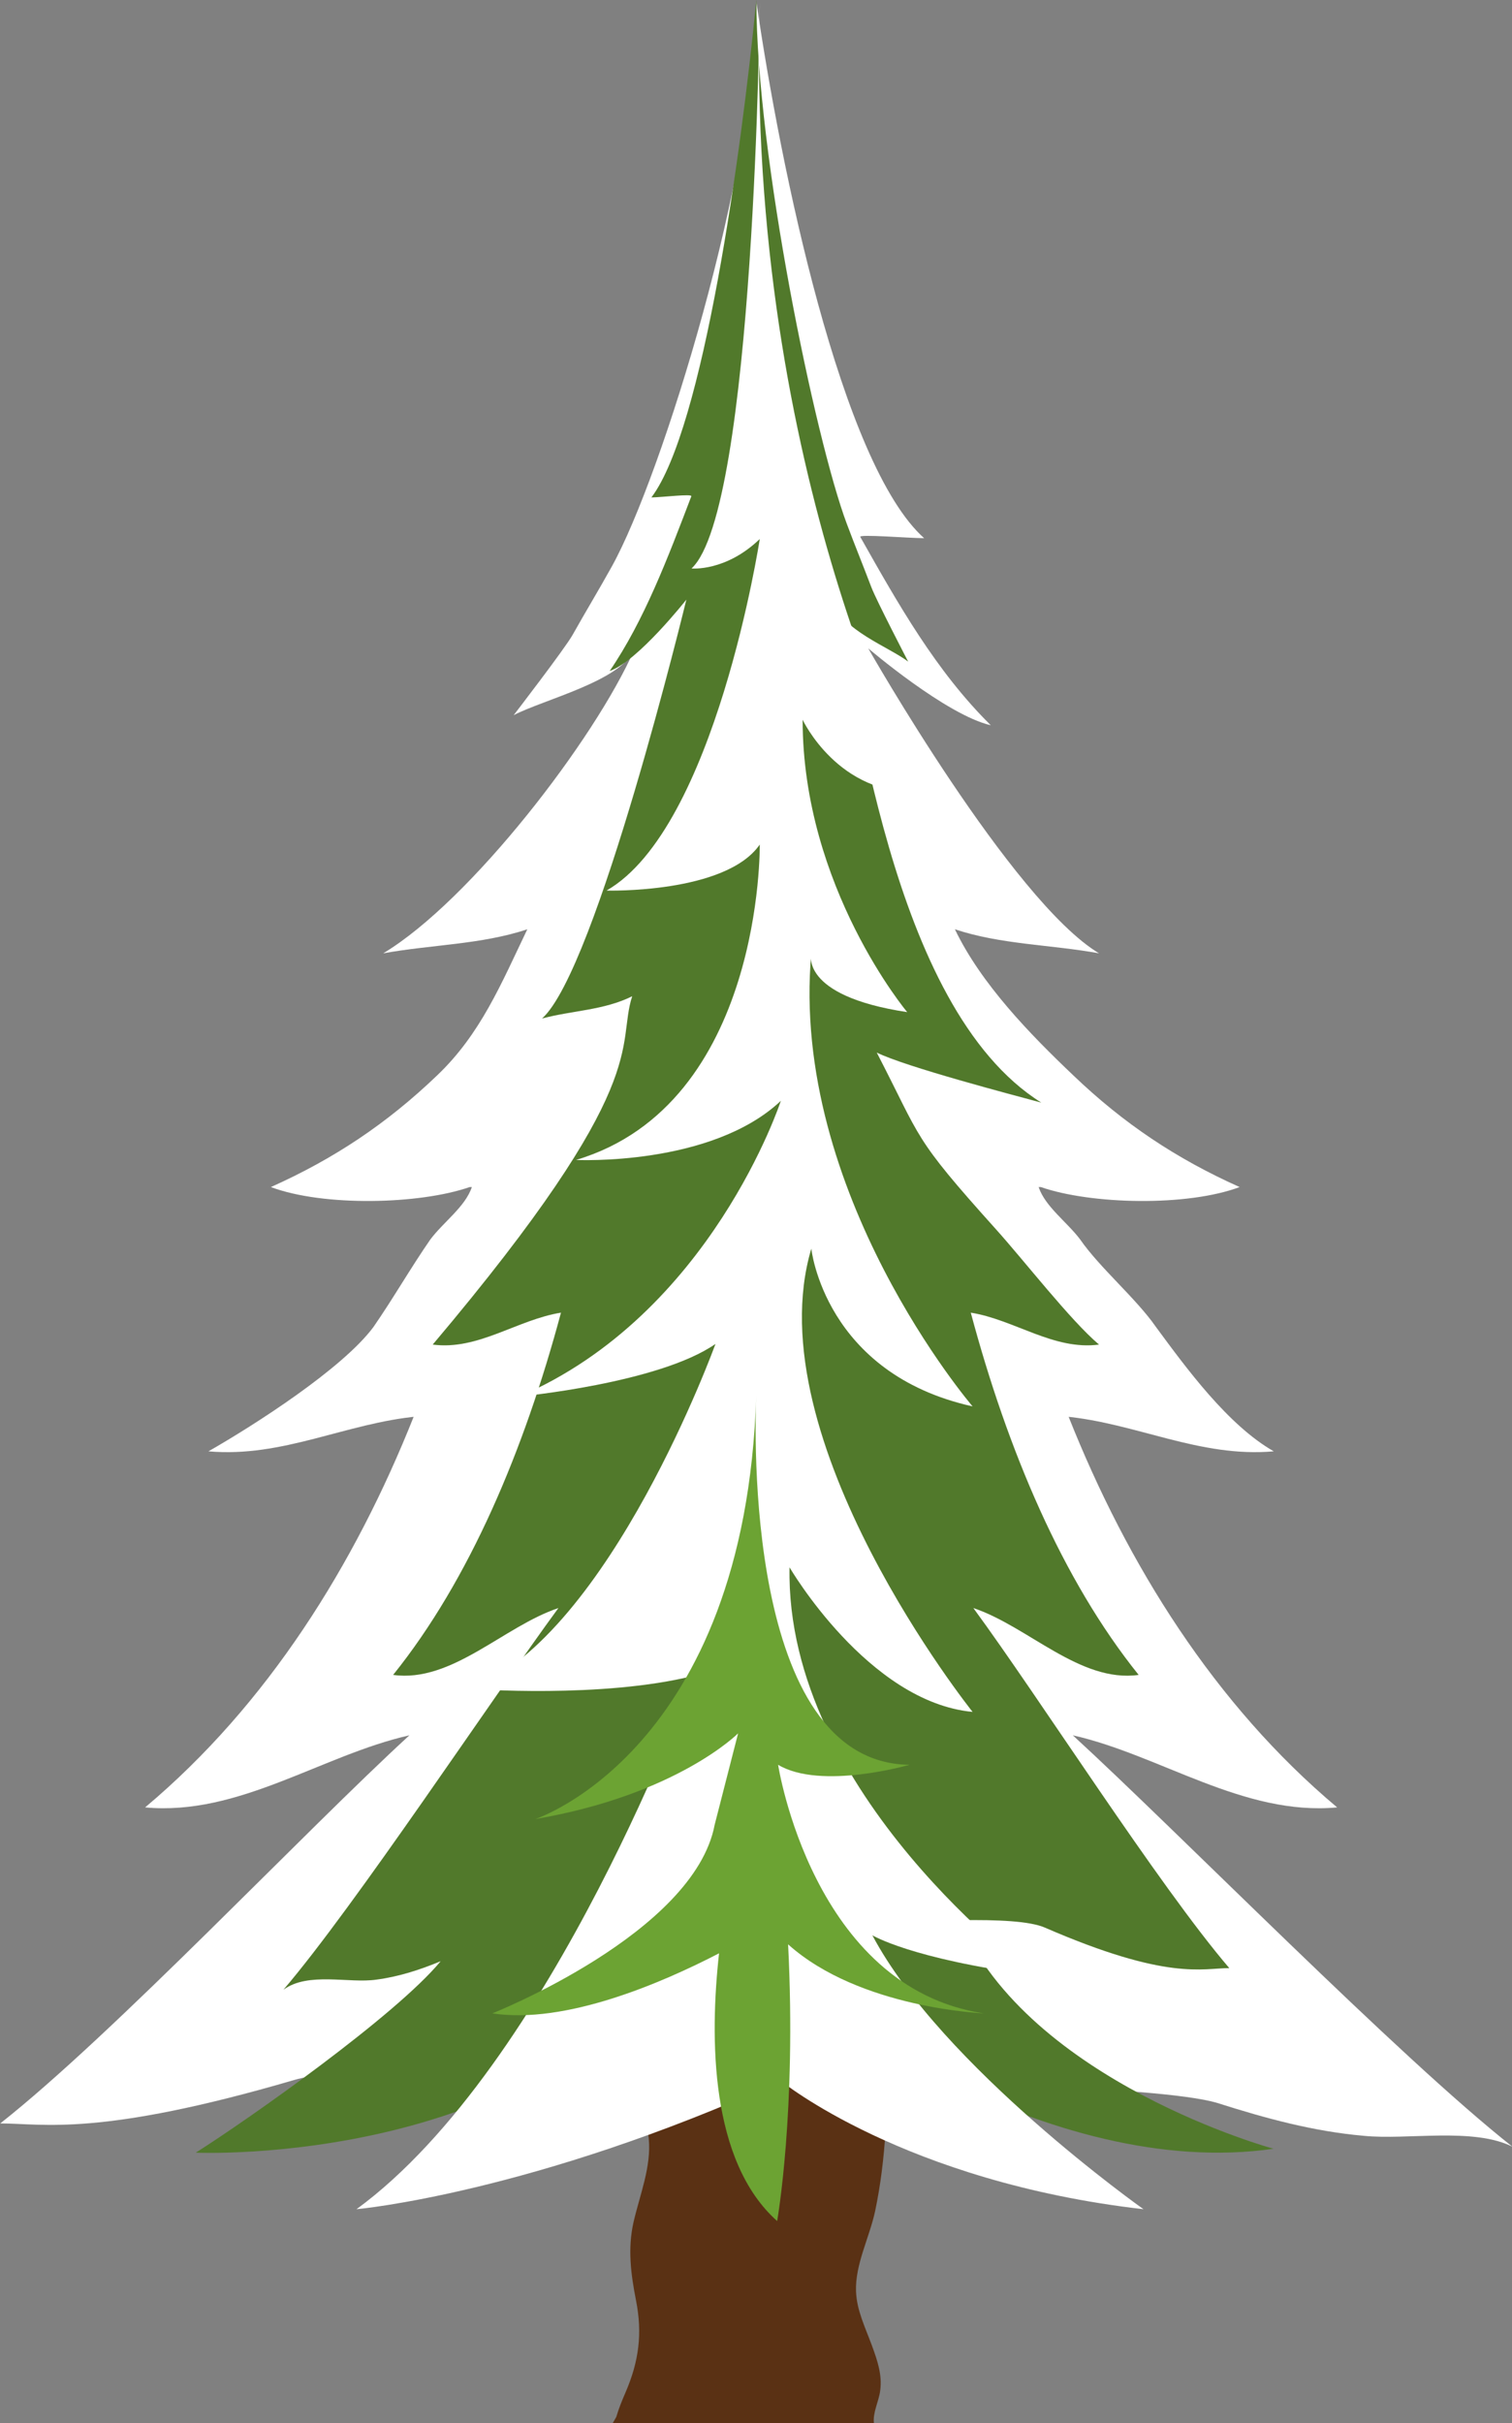 <?xml version="1.0" encoding="UTF-8" standalone="no"?><svg xmlns="http://www.w3.org/2000/svg" xmlns:xlink="http://www.w3.org/1999/xlink" fill="#000000" height="346" preserveAspectRatio="xMidYMid meet" version="1" viewBox="104.6 39.6 215.9 346.0" width="215.9" zoomAndPan="magnify"><rect x="104.6" y="39.6" width="215.9" height="346.0" fill="#808080" stroke="none"/><g><g id="change1_1"><path d="M 229.387 385.613 C 229.199 384.059 230.09 382.465 230.285 380.938 C 230.586 378.672 229.898 376.688 229.105 374.508 C 228.145 371.898 226.926 369.473 226.832 366.738 C 226.695 362.906 228.77 359.039 229.566 355.27 C 231.152 347.746 231.355 340.016 231.305 332.414 C 231.254 325.961 224.051 323.484 216.398 322.105 C 211.488 321.227 204.531 321.352 200.457 323.898 C 192.113 329.117 196.598 338.141 197.238 344.957 C 197.617 348.957 195.98 352.922 195.074 356.832 C 194.203 360.629 194.676 364.297 195.422 368.082 C 196.34 372.742 195.852 376.742 193.895 381.25 C 193.387 382.418 192.93 383.562 192.602 384.688 C 192.422 384.996 192.254 385.305 192.074 385.613 L 229.387 385.613" fill="#5a3114"/></g><g id="change2_1"><path d="M 195.18 132.34 C 193.188 136.867 182.293 139.457 177.949 141.711 C 177.949 141.711 185.23 132.25 186.355 130.262 C 188.184 126.996 190.129 123.793 191.945 120.516 C 199.172 107.523 212.602 63.742 212.602 39.867 C 216.031 63.41 224.707 105.875 236.562 116.445 C 234.16 116.426 227.203 115.848 227.441 116.262 C 232.816 125.785 238.246 135.426 246.078 143.156 C 239.688 141.676 228.578 132.172 228.578 132.172 C 228.578 132.172 249.059 168.23 261.535 175.719 C 254.676 174.469 247.496 174.469 240.949 172.281 C 244.691 180.082 251.66 187.254 257.898 193.18 C 265.07 200.043 272.559 205.035 281.605 209.09 C 274.113 211.898 260.395 211.582 253.223 209.09 L 252.906 209.09 C 253.848 211.898 256.965 214.078 258.836 216.57 C 261.641 220.625 266.836 224.996 269.645 229.047 C 274.012 234.973 279.938 243.086 286.484 246.824 C 275.883 247.762 266.836 242.773 256.539 241.832 L 257.168 241.832 C 265.586 263.047 278.066 283.004 295.535 297.664 C 282.117 298.91 270.27 290.18 257.789 287.371 C 272.762 301.094 304.352 333.332 320.566 346.113 C 314.949 343.309 305.602 345.18 299.359 344.555 C 292.188 343.934 285.324 342.062 278.461 339.875 C 270.02 337.316 231.711 336.758 212.602 336.691 C 192.18 336.625 155.789 333.902 146.738 336.547 C 118.66 344.77 110.797 342.785 104.637 342.785 C 120.852 330 148.09 301.094 163.059 287.371 C 150.586 290.18 138.73 298.91 125.32 297.664 C 142.785 283.004 155.266 263.047 163.688 241.832 L 164.309 241.832 C 154.016 242.773 144.973 247.762 134.363 246.824 C 140.914 243.086 153.57 234.973 157.941 229.047 C 160.746 224.996 163.242 220.625 166.051 216.57 C 167.922 214.078 171.039 211.898 171.977 209.09 L 171.664 209.09 C 164.492 211.582 150.77 211.898 143.281 209.09 C 152.324 205.035 159.812 200.043 166.984 193.18 C 173.223 187.254 176.156 180.082 179.898 172.281 C 173.352 174.469 166.18 174.469 159.316 175.719 C 171.793 168.23 189.562 145.129 195.18 132.34" fill="#ffffff"/></g><g id="change3_1"><path d="M 253.797 314.824 C 271.359 322.453 276.273 320.609 280.133 320.609 C 269.984 308.742 252.949 281.93 243.586 269.199 C 251.391 271.805 258.805 279.906 267.191 278.746 C 256.277 265.164 248.48 246.676 243.219 227.023 C 249.484 228.027 255.043 232.438 261.531 231.582 C 257.438 228.113 250.895 219.652 246.789 215.09 C 234.781 201.734 236.301 202.461 229.793 189.887 C 233.891 191.914 248.996 195.879 253.285 197.031 C 231.449 183.352 227.012 137.234 223.504 125.375 C 224.742 129.57 231.555 131.977 234.277 134.066 C 234.277 134.066 229.719 125.289 229.02 123.441 C 227.871 120.41 226.656 117.441 225.52 114.402 C 220.996 102.348 212.602 61.73 212.602 39.586 C 210.457 61.422 205.027 100.82 197.613 110.625 C 199.113 110.609 203.465 110.066 203.316 110.457 C 199.953 119.289 196.559 128.234 191.656 135.406 C 195.66 134.035 202.605 125.215 202.605 125.215 C 202.605 125.215 189.801 178.082 181.996 185.027 C 186.289 183.871 190.773 183.871 194.871 181.848 C 192.527 189.078 198.168 193.941 166.387 231.582 C 172.879 232.438 178.438 228.027 184.703 227.023 C 179.438 246.676 171.645 265.164 160.734 278.746 C 169.121 279.906 176.531 271.805 184.336 269.199 C 174.977 281.93 155.219 311.836 145.07 323.699 C 148.586 321.098 154.438 322.828 158.344 322.254 C 161.477 321.848 164.516 320.871 167.52 319.629 C 161.109 327.383 140.117 342.176 132.555 346.961 C 132.555 346.961 183.426 349.25 203.492 315.07 C 205.871 315.023 208.133 314.992 210.156 314.973 C 218.617 326.168 254.777 350.992 286.441 346.402 C 286.441 346.402 251.559 336.902 241.621 313.77 C 247.141 313.68 251.672 313.902 253.797 314.824" fill="#51792b"/></g><g id="change4_1"><path d="M 213.086 39.867 C 213.086 39.867 212.395 112.43 203.344 120.766 C 203.344 120.766 208.211 121.254 213.086 116.562 C 213.086 116.562 206.762 157.844 191.203 166.758 C 191.203 166.758 208.211 167.227 213.086 160.188 C 213.086 160.188 213.605 197.242 186.852 205.219 C 186.852 205.219 206.141 206.16 216.098 196.777 C 216.098 196.777 206.141 227.27 178.762 238.996 C 178.762 238.996 198.672 237.121 206.762 231.488 C 206.762 231.488 191.824 272.77 171.922 280.742 C 171.922 280.742 190.586 282.152 203.652 278.867 C 203.652 278.867 183.504 334.562 155.504 355.035 C 155.504 355.035 180.629 352.789 216.098 336.703 C 216.098 336.703 233.656 351.105 267.883 355.035 C 267.883 355.035 239.117 334.688 229.164 315.922 C 229.164 315.922 234.766 319.324 252.188 321.609 C 252.188 321.609 216.719 295.754 217.34 263.387 C 217.34 263.387 228.547 282.621 243.477 284.027 C 243.477 284.027 212.359 245.094 220.449 217.887 C 220.449 217.887 222.32 235.711 243.477 240.406 C 243.477 240.406 217.34 209.91 220.449 175.668 C 220.449 175.668 218.586 181.762 234.141 184.113 C 234.141 184.113 219.207 166.285 219.207 142.363 C 219.207 142.363 224.301 153.273 236.008 152.68 C 236.008 152.68 211.117 107.5 213.086 39.867" fill="#ffffff"/></g><g id="change5_1"><path d="M 245.082 327.07 C 220.602 323.395 215.707 291.578 215.707 291.578 C 221.828 295.246 234.477 291.578 234.477 291.578 C 210.828 291.348 212.395 243.188 212.586 238.852 C 210.996 289.57 181.031 299.328 181.031 299.328 C 201.301 295.855 209.996 287.086 209.996 287.086 L 206.648 300.141 C 203.711 315.645 174.906 327.07 174.906 327.07 C 185.312 328.668 199.027 322.77 207.273 318.496 C 205.926 330.672 205.996 348.188 215.57 356.723 C 215.57 356.723 218.348 341.078 217.133 317.215 C 227.34 326.379 245.082 327.07 245.082 327.07" fill="#6ca333"/></g><g id="change5_2"><path d="M 212.586 238.852 C 212.594 238.746 212.602 238.645 212.602 238.539 C 212.602 238.539 212.598 238.652 212.586 238.852" fill="#6ca333"/></g></g></svg>